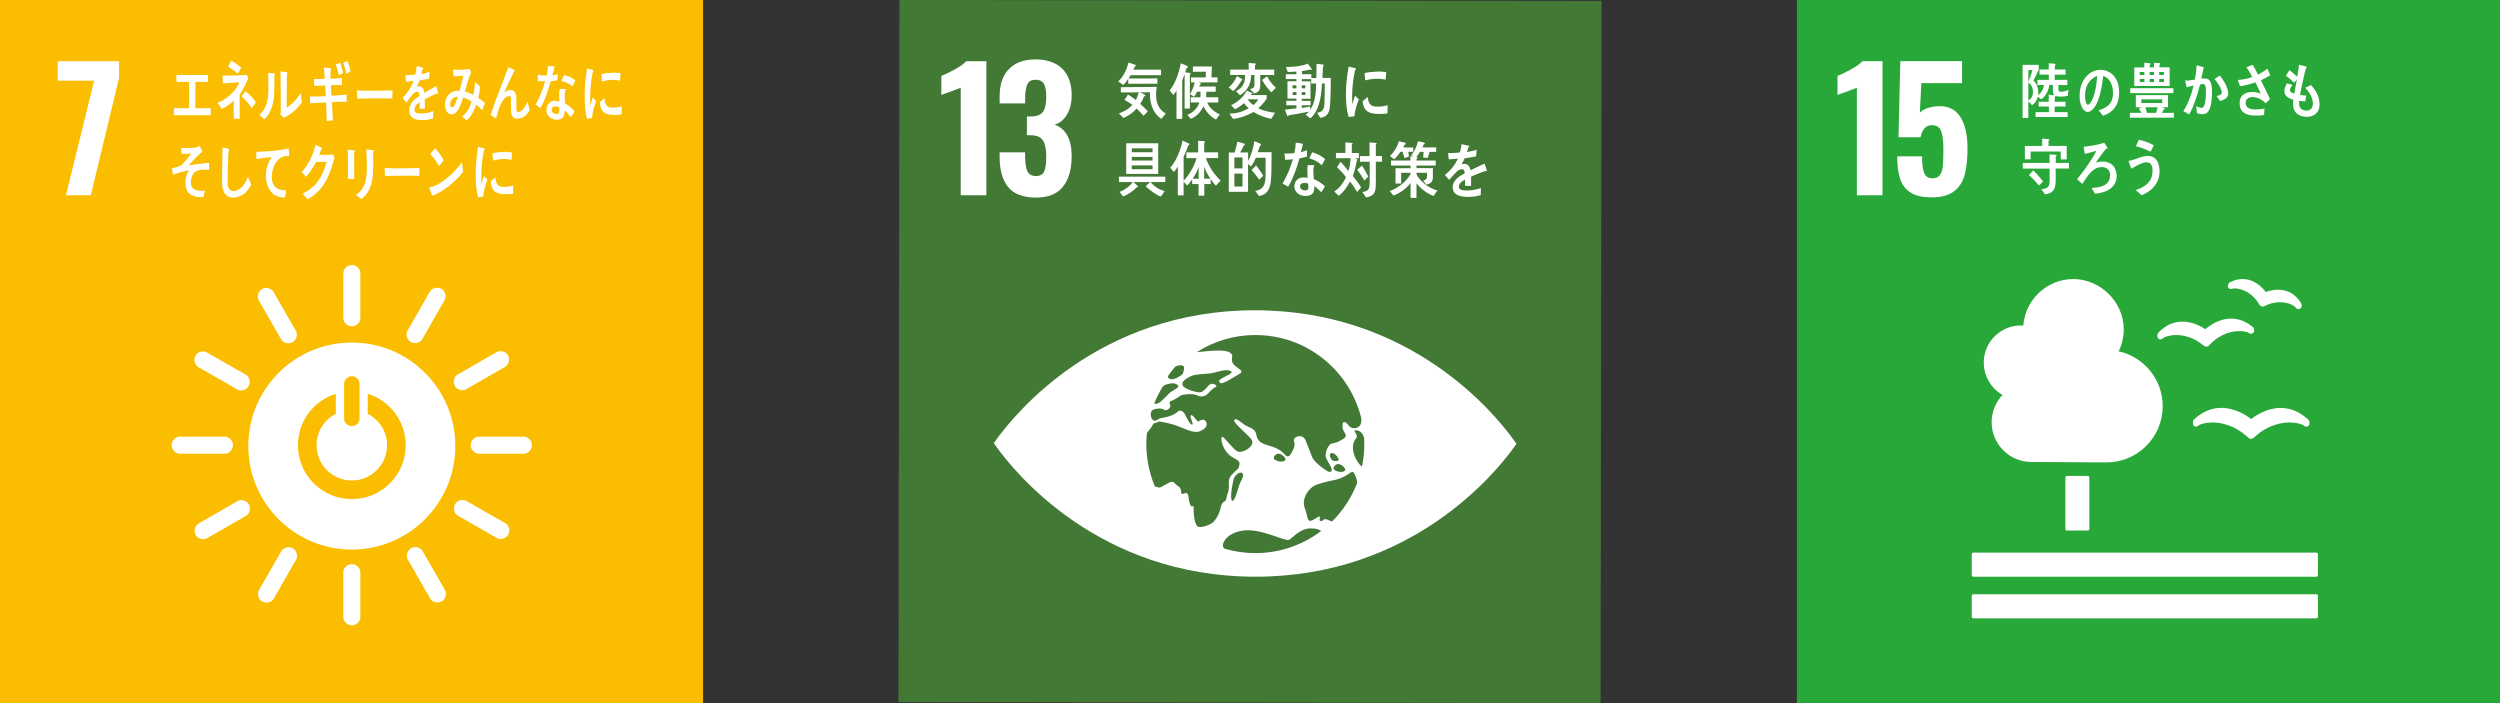 <?xml version="1.0" encoding="UTF-8"?><svg id="_レイヤー_2" xmlns="http://www.w3.org/2000/svg" viewBox="0 0 649.43 182.64"><rect x="0" y="0" width="649.43" height="182.64" fill="#333333" stroke="none"/><defs><style>.cls-1{fill:#fabd00;}.cls-1,.cls-2,.cls-3,.cls-4{stroke-width:0px;}.cls-2{fill:#28a838;}.cls-3{fill:#427935;}.cls-4{fill:#fff;}</style></defs><g id="_レイヤー_1-2"><rect class="cls-1" width="182.64" height="182.64"/><path class="cls-4" d="M24.45,20.96h-9.46v-5.07h15.95v4.34l-7.35,30.48h-6.45l7.31-29.75Z"/><path class="cls-4" d="M91.39,88.98c-14.85,0-26.89,12.04-26.89,26.89s12.04,26.89,26.89,26.89,26.89-12.04,26.89-26.89-12.04-26.89-26.89-26.89M89.4,99.61c0-.9.9-1.88,2-1.88s1.99.99,1.99,1.88v9.23c0,.89-.89,1.87-1.99,1.87s-2-.98-2-1.87v-9.23ZM91.39,129.65c-7.72,0-13.99-6.26-13.99-13.99,0-6.28,4.13-11.59,9.83-13.36v5.21c-2.97,1.51-5,4.59-5,8.15,0,5.06,4.1,9.16,9.16,9.16s9.16-4.1,9.16-9.16c0-3.57-2.04-6.65-5.02-8.16v-5.2c5.71,1.76,9.86,7.08,9.86,13.37,0,7.73-6.26,13.99-13.99,13.99"/><path class="cls-4" d="M60.52,115.64c0-1.22-1.08-2.21-2.07-2.21h-11.78c-.99,0-2.08.99-2.08,2.21s1.09,2.22,2.08,2.22h11.78c.99,0,2.07-.99,2.07-2.22"/><path class="cls-4" d="M138.19,115.64c0-1.22-1.08-2.21-2.07-2.21h-11.78c-.99,0-2.08.99-2.08,2.21s1.09,2.22,2.08,2.22h11.78c.99,0,2.07-.99,2.07-2.22"/><path class="cls-4" d="M91.4,162.44c1.22,0,2.21-1.08,2.21-2.07v-11.77c0-.99-.99-2.08-2.21-2.08s-2.22,1.09-2.22,2.08v11.77c0,.99,1,2.07,2.22,2.07"/><path class="cls-4" d="M132.02,138.89c.6-1.06.16-2.45-.7-2.94l-10.22-5.85c-.86-.49-2.3-.18-2.9.88-.61,1.06-.15,2.46.71,2.96l10.22,5.85c.86.49,2.29.16,2.89-.9"/><path class="cls-4" d="M68.15,156.26c1.06.6,2.45.16,2.94-.7l5.85-10.22c.49-.86.18-2.3-.88-2.91-1.06-.61-2.47-.15-2.96.71l-5.85,10.22c-.49.86-.16,2.29.9,2.9"/><path class="cls-4" d="M114.73,156.21c1.06-.61,1.38-2.04.88-2.89l-5.87-10.21c-.5-.86-1.9-1.31-2.95-.7-1.06.61-1.38,2.05-.88,2.91l5.87,10.21c.49.85,1.89,1.29,2.95.69"/><path class="cls-4" d="M50.83,138.98c.61,1.06,2.04,1.37,2.89.88l10.21-5.87c.86-.49,1.32-1.89.71-2.95-.61-1.06-2.05-1.38-2.91-.88l-10.21,5.87c-.86.49-1.3,1.89-.69,2.95"/><path class="cls-4" d="M91.4,84.77c1.22,0,2.21-1.08,2.21-2.07v-11.78c0-.99-.99-2.08-2.21-2.08s-2.22,1.09-2.22,2.08v11.78c0,.99,1,2.07,2.22,2.07"/><path class="cls-4" d="M64.6,100.3c.61-1.06.16-2.45-.7-2.94l-10.22-5.85c-.86-.49-2.3-.18-2.9.88-.61,1.06-.15,2.46.71,2.96l10.22,5.85c.86.49,2.29.16,2.89-.9"/><path class="cls-4" d="M106.73,88.85c1.06.6,2.45.16,2.94-.7l5.85-10.22c.49-.86.18-2.3-.88-2.91-1.06-.61-2.47-.15-2.96.71l-5.85,10.22c-.49.86-.16,2.29.9,2.9"/><path class="cls-4" d="M76.01,88.88c1.06-.61,1.38-2.04.88-2.89l-5.87-10.21c-.5-.86-1.89-1.31-2.95-.7-1.06.61-1.38,2.05-.88,2.91l5.87,10.21c.49.86,1.89,1.3,2.95.69"/><path class="cls-4" d="M118.16,100.26c.61,1.06,2.04,1.37,2.89.88l10.21-5.87c.86-.5,1.32-1.89.71-2.95-.61-1.06-2.05-1.38-2.91-.88l-10.21,5.87c-.86.49-1.3,1.89-.69,2.95"/><path class="cls-4" d="M45.17,29.92v-1.81h3.94v-6.84h-3.28v-1.81h8.21v1.81h-3.29v6.84h4v1.81h-9.58Z"/><path class="cls-4" d="M62.26,24.63v1.9c0,1.44.01,2.88.01,4.31h-1.56c0-1.57,0-3.13.01-4.69-.83.85-2.14,1.72-3.12,2.15-.35-.57-.73-1.1-1.13-1.6,1.95-.63,4.72-2.75,5.67-5.3-1.41.02-2.83.17-4.25.26-.03-.68-.05-1.34-.09-2.02,1.82,0,3.66-.01,5.48-.11.27,0,.53-.05.8-.12l.46.9c-.73,1.48-1.38,3.01-2.28,4.31ZM61.71,19.15c-.77-.75-1.6-1.32-2.45-1.86.27-.52.53-1.02.8-1.54.91.5,1.79,1.14,2.63,1.89-.31.52-.63,1.02-.98,1.51ZM65.41,28.12c-.75-1.22-1.68-2.15-2.61-3.06l.9-1.39c.98.67,2.01,1.79,2.78,2.88l-1.07,1.56Z"/><path class="cls-4" d="M71.29,19.54c-.08,3.62.32,6.98-1.44,9.99-.33.58-.75,1.09-1.19,1.48-.4-.35-.99-.9-1.28-1.18,1.94-1.71,2.33-3.88,2.33-6.96,0-1.3-.03-2.67-.05-3.97l1.64.21c.07.02.14.05.14.18,0,.1-.07.21-.14.26ZM75.85,29.29c-.65.51-1.37.9-2.06,1.32-.33-.3-.68-.56-.97-.91.07-.28.12-.56.12-.86v-2.16c0-2.71-.04-5.47-.08-8.17l1.72.28c.07.02.13.09.13.21,0,.14-.11.25-.19.3-.02.75-.01,1.49-.01,2.25,0,2.13-.02,4.31-.06,6.43.97-.58,2.07-1.62,2.85-2.62.26-.32.49-.69.74-1.04.03-.03.05-.09.09-.09.06,0,.06.18.06.21.05.74.14,1.44.24,2.16-.76,1.06-1.64,1.95-2.58,2.69Z"/><path class="cls-4" d="M86.23,26.53c.08,1.59.15,3.17.25,4.76-.53.05-1.06.07-1.59.15-.05-1.61-.14-3.2-.18-4.81-1.39.05-2.77.1-4.15.2-.01-.6-.02-1.19-.04-1.79.32.02.63.03.95.04,1.06.03,2.11-.07,3.15-.09-.04-.93-.07-1.84-.13-2.77-.95,0-1.89.07-2.84.11-.01-.6-.06-1.21-.09-1.81.92.02,1.86.01,2.8-.03-.05-1-.12-1.98-.2-2.97l1.68.2c.1.02.21.11.2.26,0,.15-.1.26-.21.31.01.73.04,1.44.04,2.17,1-.02,1.99-.1,2.97-.23-.01.63,0,1.24-.01,1.86-.96,0-1.92,0-2.87.03.04.91.07,1.82.13,2.74,1.32-.05,2.65-.14,3.97-.27.01.62-.01,1.23,0,1.83-1.28-.02-2.58.07-3.86.12ZM88.05,19.56c-.21-.96-.51-1.87-.82-2.78l1.17-.49c.3.85.53,1.76.73,2.65l-1.09.62ZM89.97,19.15c-.23-.98-.48-1.95-.8-2.86l1.13-.45c.32.9.56,1.71.76,2.65l-1.08.66Z"/><path class="cls-4" d="M101.92,25.6c-.75-.05-1.34-.05-1.95-.05-.7-.02-5.5,0-7.18.07-.03-.64-.06-1.47-.08-1.95-.02-.24.09-.26.17-.24.22.07.64.1.76.11.8.05,1.66.03,2.58.03,1.91,0,3.62-.05,5.75-.08-.04.64-.05,1.46-.07,2.1Z"/><path class="cls-4" d="M113.68,24.34c-.06,0-.11-.03-.17-.08-.82.34-2.4,1.1-3.15,1.51v2.48l-1.34-.02c.01-.23.01-.47.01-.74v-.9c-.91.52-1.36,1.18-1.36,1.92,0,.65.52.98,1.56.98,1.12,0,2.15-.17,3.31-.64l-.05,1.89c-1,.4-2.1.47-2.85.47-2.23,0-3.34-.86-3.34-2.58,0-.84.32-1.61.93-2.32.39-.43.97-.9,1.73-1.38-.02-.73-.21-1.1-.53-1.1-.42,0-.81.2-1.17.61-.23.26-.52.6-.88,1.1-.42.56-.68.95-.84,1.15-.21-.29-.52-.73-.94-1.32,1.27-1.21,2.23-2.67,2.86-4.36-.6.09-1.27.16-2,.21-.05-.61-.11-1.18-.18-1.68,1.07,0,1.94-.05,2.6-.16.13-.46.26-1.21.39-2.22l1.54.42c.09.03.14.1.14.19,0,.1-.06.18-.18.24-.06.28-.16.7-.31,1.24.52-.08,1.29-.32,2.13-.6l-.13,1.77c-.62.16-1.47.32-2.51.5-.16.49-.42,1.08-.7,1.61.27-.1.5-.11.65-.11.69,0,1.15.56,1.35,1.72.91-.58,1.94-1.18,3.07-1.79l.52,1.8c0,.13-.04.19-.14.19Z"/><path class="cls-4" d="M125.26,28.63c-.5-.51-1.01-1.03-1.55-1.45-.49,1.5-1.46,3.36-2.5,4.09l-1.18-1c1.12-.75,1.98-2.25,2.47-3.89-.69-.46-1.4-.83-2.17-1.04-.18.57-.37,1.14-.59,1.69-.53,1.34-1.26,2.7-2.49,2.67-1.01-.03-1.69-1.19-1.66-2.59.04-1.8,1.13-3.05,2.31-3.39.49-.14.99-.15,1.47-.12.29-1.14.73-2.73,1.02-3.94l-2.53.18-.18-1.77h.13c.85.1,3.41.08,4.14-.19.13.29.29.57.45.86-.39.99-.69,1.69-.97,2.72-.22.78-.41,1.56-.66,2.31.77.19,1.47.48,2.16.9.27-1.08.41-2.25.47-3.39.46.4.91.79,1.34,1.23-.11,1-.26,2-.5,2.95.58.39,1.18.78,1.74,1.29-.23.63-.46,1.27-.71,1.89ZM116.95,27.05c-.01.43.11.8.44.81.22,0,.36-.09.51-.29.4-.5.82-1.78,1.04-2.47-.84.06-1.95.53-1.99,1.95Z"/><path class="cls-4" d="M134.23,30.82c-1.62,0-1.5-1.91-1.5-3.41v-1.49c0-.44,0-.97-.44-.96-.11,0-.22.03-.33.06-1.83.6-2.52,3.76-3.09,5.74-.49-.3-.96-.59-1.44-.88.5-1.55,1.06-3.05,1.63-4.57.64-1.69,1.28-3.39,1.93-5.08.36-.94.7-1.9,1.1-2.82.45.23,1.12.57,1.53.87.05.03.08.08.08.16,0,.13-.11.21-.21.21-.81,1.58-1.54,3.25-2.29,4.88-.07.16-.14.3-.22.44.5-.32,1.06-.6,1.62-.6,1.18,0,1.55,1.01,1.55,2.37,0,.81-.01,1.61-.01,2.42,0,.4.05.96.46.96.53,0,.98-.41,1.37-.85.5-.58.72-1.17,1.07-1.91.19.75.39,1.48.56,2.23-.82,1.52-1.94,2.22-3.4,2.23Z"/><path class="cls-4" d="M144.76,20.87c-.6.11-1.1.19-1.69.24-.64,2.16-1.47,4.94-2.67,6.93-.43-.26-.85-.57-1.27-.88,1.09-1.82,1.89-4.07,2.49-6.05-.59.03-1.34,0-1.93-.05,0-.54,0-1.08.01-1.63.21.06.42.08.64.11.54.07,1.1.1,1.65.08.22-.91.29-1.57.37-2.46.65,0,1.23.06,1.69.09-.07.54-.36,1.71-.56,2.34.5-.06.98-.21,1.48-.34-.07.53-.15,1.08-.22,1.62ZM148.26,30.42c-.48-.63-.98-1.27-1.56-1.76,0,.18-.02.35-.03.52-.12,1.63-1.1,2-2.21,1.92-.39-.03-.78-.12-1.15-.3-.73-.38-1.44-1.26-1.35-2.37.12-1.6,1.19-2.33,2.34-2.24.33.03.68.09,1,.17.02-.75-.09-1.48-.05-2.22.02-.38.07-.72.2-1.07.37.02.74.03,1.11.05.07,0,.43-.05.42.14,0,.03,0,.05-.02.06-.16.28-.25.63-.26.96-.04.84.05,1.7.05,2.55.87.47,1.85,1.27,2.53,2.09-.32.52-.65,1.03-1.02,1.5ZM145.3,27.9c-.26-.16-.56-.22-.87-.24-.47-.04-1.06.08-1.11.82-.05.73.63,1.12,1.11,1.15.46.04.8-.05.85-.73.02-.33.03-.67.02-1.01ZM148.7,22.46c-.83-.84-1.86-1.12-2.88-1.44l.69-1.53c1.02.34,2.12.57,2.95,1.44l-.76,1.53Z"/><path class="cls-4" d="M63.5,50.26c-.91.74-1.99,1.07-3.05,1.07-1.63,0-2.66-1.27-2.75-3.5-.02-.3-.01-.6-.01-.89,0-.85.01-1.69.03-2.56.04-2.03.06-4.07.08-6.09.36.06.72.14,1.08.24.15.03.31.05.45.11.09.05.2.11.2.25,0,.13-.09.22-.17.27-.14,2.73-.24,5.5-.24,8.23,0,1.39.46,2.24,1.53,2.24.49,0,1-.17,1.46-.45,1.06-.61,1.79-1.93,2.31-3.28l.84,2.04c-.42.86-1.12,1.81-1.77,2.34Z"/><path class="cls-4" d="M74.95,40.56s-.09-.02-.14-.02c-.51-.02-1.05.04-1.55.26-1.45.65-2.56,2.69-2.64,4.89-.12,3.25,1.96,3.71,3.73,3.79-.11.61-.22,1.23-.36,1.84-.08,0-.16,0-.23,0-.78-.03-1.69-.26-2.4-.67-1.35-.76-2.38-2.94-2.3-5.09.07-1.9.55-3.34,1.5-4.74-1.32.11-2.65.27-3.96.5,0-.63-.02-1.25-.01-1.87,2.27-.07,4.54-.2,6.8-.58.54-.1,1.06-.21,1.58-.38.03.24.16,1.8.16,1.92,0,.13-.08.15-.16.15Z"/><path class="cls-4" d="M86.66,41.78c-.19.63-.35,1.27-.56,1.88-.77,2.21-1.58,3.9-2.94,5.49-.97,1.11-2.08,2.02-3.26,2.61-.41-.51-.84-1.01-1.27-1.48.65-.33,1.31-.66,1.91-1.13.74-.61,1.48-1.25,2.08-2.11,1.02-1.44,1.75-3.08,2.23-5.01l-2.74.05c-.73,1.43-1.61,2.8-2.62,3.87-.37-.43-.74-.89-1.13-1.29,1.7-1.74,2.91-4.25,3.61-7.02l1.54.72c.07.03.15.12.15.24,0,.16-.14.23-.22.23-.17.47-.32.96-.53,1.39.98,0,1.97-.02,2.95-.02.2,0,.42-.02.63-.08.14.29.31.56.44.86-.09.27-.19.55-.27.81Z"/><path class="cls-4" d="M92.01,39.51v.66c0,2.1,0,4.22.01,6.31h-1.66c.01-.39.03-.79.03-1.16v-2.32c0-1.38-.01-2.76-.06-4.12l1.76.19c.06,0,.12.06.12.14,0,.14-.11.23-.19.3ZM96.93,39.53c0,.95.03,1.89.03,2.85,0,2.76-.05,5.42-1.5,7.66-.45.68-.98,1.26-1.63,1.68-.43-.36-.9-.78-1.37-1.08.53-.39,1.15-.91,1.55-1.5,1.22-1.74,1.29-3.82,1.29-6.03,0-1.44-.07-2.88-.15-4.31l1.75.2c.1.02.21.08.21.22s-.1.25-.18.32Z"/><path class="cls-4" d="M108.93,45.69c-.75-.05-1.34-.05-1.94-.05-.7-.01-5.34,0-7,.07-.03-.63-.07-1.42-.08-1.9-.01-.23.09-.25.17-.23.22.06.64.09.76.11.8.05,2.36.03,3.27.03,1.9,0,2.76-.05,4.88-.08-.04.63-.05,1.43-.06,2.05Z"/><path class="cls-4" d="M114.3,49.91c-.65.39-1.32.71-2.02.91-.07-.2-.79-2.1-.79-2.1,0-.07.06-.07.09-.07.16,0,.33-.03.49-.08,1.27-.33,2.51-1.09,3.66-1.98,1.55-1.2,2.99-2.71,4.27-4.46.09.82.21,1.65.31,2.47-1.78,2.33-3.81,4.01-6.02,5.31ZM114.04,43.12c-.69-1.16-1.43-2.22-2.29-3.13.45-.47.87-.97,1.31-1.46.83.87,1.56,1.92,2.21,3.08-.37.57-.79,1.04-1.23,1.52Z"/><path class="cls-4" d="M125.53,51.07c-.44.05-.88.11-1.33.18-.55-1.96-.63-4.08-.63-6.16,0-2.32.27-4.66.63-6.93l1.06.27c.16.05.37.07.53.15.08.03.14.08.14.21s-.11.21-.2.21c-.49,2.27-.71,4.84-.71,7.19,0,.59.02,1.16.02,1.75.22-.74.43-1.49.66-2.23.3.31.61.64.92.95-.54,1.45-.93,2.76-1.09,4.4ZM133.31,50.3c-.68.16-1.56.16-2.24.14-1.75-.06-3.38-.38-3.59-3.34.41-.35.83-.71,1.25-1.04,0,1.68.71,2.44,1.85,2.48.9.03,1.89-.03,2.76-.37,0,.71-.02,1.41-.03,2.13ZM132.87,41.54c-.94-.22-1.87-.29-2.84-.2-.66.06-1.31.21-1.96.38-.05-.59-.09-1.31-.15-1.89.91-.28,1.84-.28,2.77-.37.77-.07,1.54,0,2.31.13-.04.64-.08,1.3-.14,1.95Z"/><path class="cls-4" d="M153.8,30.66c-.43.05-.86.11-1.3.18-.53-1.95-.62-4.07-.62-6.14,0-2.32.26-4.64.62-6.91l1.04.27c.16.05.36.07.51.15.07.03.13.08.13.21s-.11.21-.19.21c-.48,2.27-.69,4.82-.69,7.17,0,.59.02,1.16.02,1.75.21-.74.42-1.48.64-2.22.3.31.6.64.89.95-.52,1.45-.9,2.75-1.06,4.39ZM161.5,29.71c-.66.16-1.51.16-2.18.14-1.7-.06-3.29-.37-3.5-3.33.4-.34.8-.71,1.22-1.04,0,1.68.69,2.44,1.8,2.48.88.03,1.84-.03,2.68-.37,0,.7-.02,1.41-.03,2.12ZM161.07,20.98c-.92-.22-1.82-.29-2.76-.2-.64.06-1.27.21-1.91.38-.05-.58-.08-1.31-.15-1.89.89-.28,1.79-.28,2.7-.37.75-.07,1.5,0,2.25.13-.04.64-.08,1.3-.13,1.94Z"/><path class="cls-4" d="M50.64,44.67c-.73.54-1.22,2.03-1.01,3.27.25,1.47,1.9,1.64,2.77,1.62.27,0,.56-.03.85-.06-.12.57-.27,1.14-.39,1.7h-.25c-1.69.04-4.12-.24-4.39-3.05-.17-1.72.26-3.08.92-3.91-1.41.25-2.82.63-4.18,1.14-.09-.57-.22-1.13-.33-1.69.73-.19,1.52-.26,2.21-.62.71-.38,2.27-2.43,2.84-3.21-.84.09-1.69.16-2.52.13,0-.53-.02-1.06-.06-1.59,1.25.08,2.55.15,3.8-.1.33-.07.64-.23.95-.39.25.47.5.96.73,1.44-1.24.98-2.46,2.4-3.57,3.61,1.77-.28,3.55-.5,5.33-.66,0,.61,0,1.22-.02,1.82-1.05-.1-2.72-.15-3.67.54Z"/><rect class="cls-3" x="233.52" y=".12" width="182.39" height="182.39" transform="translate(232.95 415.91) rotate(-89.92)"/><path class="cls-4" d="M249.56,22.77c-.32.17-1.23.53-2.75,1.07-1.2.4-1.96.67-2.28.82v-4.94c.97-.37,2.16-.95,3.55-1.72,1.39-.77,2.37-1.48,2.95-2.11h5.2v34.83h-6.66v-27.95Z"/><path class="cls-4" d="M261.86,48.56c-1.46-1.83-2.19-4.43-2.19-7.78v-1.2h6.62v1.16c.03,1.78.24,3.05.64,3.83.4.77,1.13,1.16,2.19,1.16s1.77-.39,2.13-1.18c.36-.79.54-2.07.54-3.85s-.27-3.25-.82-4.15c-.54-.9-1.55-1.37-3.01-1.4-.09-.03-.49-.04-1.2-.04v-4.86h1.07c1.49,0,2.52-.4,3.1-1.2.57-.8.86-2.12.86-3.96,0-1.49-.21-2.59-.62-3.31-.42-.72-1.15-1.07-2.21-1.07-1,0-1.69.39-2.06,1.16-.37.77-.57,1.92-.6,3.44v1.55h-6.62v-1.89c0-3.04.81-5.39,2.43-7.05,1.62-1.66,3.91-2.49,6.86-2.49s5.33.8,6.97,2.41c1.63,1.61,2.45,3.91,2.45,6.92,0,2.01-.42,3.69-1.25,5.05-.83,1.36-1.89,2.21-3.18,2.56,2.95,1.09,4.43,3.83,4.43,8.21,0,3.35-.75,5.98-2.24,7.89-1.49,1.91-3.86,2.86-7.09,2.86s-5.72-.92-7.18-2.75Z"/><path class="cls-4" d="M393.4,114.54c-4.82-6.79-26.65-33.89-67.3-33.94-40.65-.06-62.55,26.99-67.4,33.76-.21.29-.38.54-.53.75.14.22.32.47.53.76,4.83,6.78,26.65,33.89,67.31,33.94,40.65.06,62.55-26.99,67.39-33.76.21-.29.39-.54.53-.76-.14-.21-.31-.46-.52-.75M303.4,97.69c.37-.54,1.59-2.07,1.73-2.26.31-.4.93-.48,1.37-.56.43-.08,1.01.16,1.08.49.07.33-.17,1.58-.38,1.8-.6.62-2.15,1.49-3,1.35-.66-.1-.92-.61-.79-.81M301.95,100.57c.06-.08.12-.14.15-.17.51-.58,1.53-.7,2.23-.81.7-.12,1.64.24,1.76.71.12.47-1.77,1.32-2.11,1.64-.98.9-2.51,2.73-3.41,2.93-.29.07-.53.02-.73-.08.59-1.47,1.3-2.88,2.12-4.21M317.12,131.8c-.55,2.16-1.2,2.94-1.75,3.63-.55.69-2.58,1.57-3.86,1.47-1.29-.1-1.46-3.54-1.46-5.3,0-.61-.87,1.2-1.31-2.48-.29-2.36-1.8.24-1.9-1.33-.11-1.57-.86-1.26-1.65-2.24-.79-.98-1.78.09-2.88.59-1.1.49-.65.74-2.21.25-.04-.01-.06-.02-.1-.04-1.43-3.39-2.21-7.12-2.21-11.02,0-.96.05-1.9.14-2.83.05-.09.11-.19.18-.26,1.5-1.77,1.47-2.18,1.47-2.18l1.66-.57s2.65.41,4.64,1.16c1.64.62,4.22,2.01,5.73,1.4,1.09-.45,1.94-1.04,1.84-1.94-.12-1.14-1.01-1.41-2.1-.64-.4.28-1.25-1.71-1.92-1.61-.67.1.82,2.34.26,2.44-.57.1-1.7-2.34-1.9-2.73-.19-.39-1.07-1.37-1.86-.63-1.67,1.58-4.38,1.48-4.93,1.89-1.66,1.24-2.09-.41-2.06-1.42.07-.23.14-.46.21-.69.54-.6,2.49-.79,3.15-.35.73.49,1.26-.12,1.54-.42.29-.29.19-.76,0-1.15-.19-.39.37-.68.75-.78.38-.1,1.64-.98,2.15-1.28.51-.29,3.13-.61,4.3-.02,1.17.59,2.25.11,2.83-.57.72-.86,1.65-1.51,2.06-1.71.41-.19-1.01-1.52-2.18-.08-1.17,1.44-1.77,1.57-2.32,1.57-.55,0-3.82-.82-4.22-1.85-.4-1.03,1.02-1.8,2.23-2.39,1.21-.57,4.51-.56,5.35-.75,1.72-.37,3.91-1.23,5.01-.48,1.1.74-4.62,2.03-2.74,3.05.67.37,3.69-1.73,4.73-2.27,2.44-1.25-2.36-1.67-1.73-4.23.71-2.89-5.88-1.78-9.16-1.54,4.41-2.82,9.64-4.45,15.25-4.44,13.36.02,24.54,9.29,27.5,21.74.02.62-.08,1.06-.14,1.31-.26,1.02-2.19,1.89-3.32.25-.29-.41-1.5-1.56-1.46.4.04,1.96,1.9,2.17.09,3.34-1.81,1.17-2.14.89-2.98,1.19-.83.29-1.65,2.32-1.45,3.4.2,1.08,2.78,4.04.86,3.91-.45-.03-3.83-2.35-4.39-3.84-.59-1.57-1.23-3.1-1.68-4.28-.46-1.18-1.65-1.48-2.67-.79-1.01.69.28,1.38-.45,2.85-.72,1.47-1.24,2.79-2.31,1.57-2.76-3.17-6.78-1.61-7.4-5.14-.34-1.91-1.98-1.73-3.36-2.81-1.38-1.08-2.15-1.66-2.38-.89-.21.68,4.32,4.28,4.64,5.2.48,1.37-1.36,2.57-2.71,2.89-1.34.32-1.93-.76-3.25-2.13-1.32-1.37-1.89-2.36-1.99-1.28-.13,1.56,1.25,3.85,2.59,4.7,1.14.73,2.43,1.06,2.06,2.23-.37,1.18,0,.51-1.29,1.78-1.29,1.28-1.53,1.68-1.44,3.45.09,1.77-.37,1.87-.65,3.34-.28,1.47-.91.2-1.47,2.35M347.51,120.55c.95-.08,2.38,1.25,1.82,1.75-.56.5-1.98.32-2.7-.25-.71-.56.45-1.47.88-1.51M346.3,119.68c-.3-.11-.57-.4-.8-1.1-.23-.7.36-1.09.93-.81.58.3,1.33,1.16,1.33,1.63,0,.46-1.14.41-1.45.28M333.81,119.61c-.56.5-1.99.31-2.71-.25-.71-.55.45-1.47.88-1.51.95-.08,2.38,1.25,1.83,1.75M322.24,125.22c-.39.64-1.46,5.4-2.18,4.84-.72-.56.3-5.52.5-5.9,1.12-2.05,3.54-1.95,1.67,1.06M326.06,143.68c-2.77,0-5.43-.41-7.96-1.15-.36-.3-.57-.79-.34-1.38.88-2.28,3.49-3.17,5.55-3.37,4.59-.44,10.62,3,11.58,2.44.96-.55,2.91-3.07,5.76-2.96,1.94.08,1.93.4,2.58.65-4.77,3.63-10.72,5.78-17.17,5.77M346.04,135.46c-.28-.08-.57-.17-.89-.33-1.54-.79-1.36.47-2.12.19-.76-.28.86-2.05-1.43-.56-2.27,1.48-1.66-.23-2.65-2.75-1-2.52,1.15-5.4,2.94-6.05,2.46-.89,3.99-1.07,5.14-1.35,3.4-.84,4.12-2.86,4.74-1.63.12.23.23.45.33.66.2.37.42,1.11.44,1.85-1.45,3.78-3.68,7.18-6.51,9.98M353.82,121.18c-.76-.21-3.93-4.61-1.42-7.5.42-.47-.84-1.88-.5-1.9,1.38-.1,2.11.75,2.46,1.98.03.54.05,1.09.05,1.64,0,1.98-.21,3.91-.6,5.78"/><path class="cls-4" d="M293.74,19.53c-.19.28-.37.58-.58.86l7.5-.02v1.38h-7.58v-1.26c-.39.56-.78,1.15-1.29,1.57l-1.29-.92c1.35-1.27,2.16-2.96,2.64-4.89l1.68.55c.12.05.23.09.23.27,0,.14-.19.22-.28.25-.11.27-.24.53-.36.78h7.2v1.43h-7.87ZM301.71,30.89c-2.24-1.44-3.06-4.06-3-6.92l-2.61.02,1.19.56c.08.03.23.11.23.23,0,.19-.23.28-.35.3-.25.68-.59,1.32-.97,1.91.68.61,1.36,1.24,1.97,1.93l-1.1,1.16c-.59-.64-1.16-1.3-1.8-1.88-.92,1.05-2.21,1.96-3.43,2.44l-1.18-1.17c1.18-.42,2.65-1.2,3.51-2.26-.67-.44-1.36-.86-2.05-1.24.32-.44.6-.92.88-1.4.72.39,1.38.89,2.05,1.4.34-.61.58-1.29.77-1.98l-4.66.02v-1.36c3.11,0,6.22-.03,9.33-.07-.12.66-.18,1.32-.18,1.99,0,2.29.77,3.89,2.52,4.93l-1.14,1.38Z"/><path class="cls-4" d="M309.1,19.37v8.82h-1.37v-8.91c-.2.53-.39,1.06-.62,1.58v10.01h-1.49v-7.36c-.23.42-.52.83-.83,1.17l-.93-1.16c1.5-1.91,2.39-4.59,2.87-7.08l1.66.69c.09.05.19.12.19.26,0,.16-.18.25-.3.22l-.4,1.18,1.28.17c.08.02.15.08.15.17,0,.14-.12.21-.21.24ZM315.91,31.06c-1.33-.6-2.6-2.02-3.29-3.46-.67,1.53-1.89,2.73-3.29,3.27l-.9-1.03c1.33-.53,2.64-1.65,3.15-3.23h-2.26v-1.35h2.51c.03-.35.03-.71.03-1.05v-.38h-.9c-.21.47-.47.92-.78,1.3l-1.05-.69c.55-.92.99-1.94,1.22-3.04h-.96v-1.29h3.82l.04-1.49-3.37.03v-1.39h4.93c-.03.94-.08,1.88-.11,2.82h1.56v1.32h-4.88l.52.25c.05.02.08.06.08.1,0,.14-.14.19-.24.19l-.23.53h4.3v1.36h-2.45c-.01.47-.01.96-.04,1.43h3.15v1.35h-2.85c.48,1.46,2.05,2.6,3.26,3.1l-.99,1.35Z"/><path class="cls-4" d="M322.5,20.91c-.54.92-1.36,2.16-2.19,2.73l-1.14-.94c.9-.72,1.7-1.77,2.14-2.95l1.34.8s.09.08.09.14c0,.13-.16.26-.25.22ZM330.26,30.87c-1.6-.28-3.19-.91-4.63-1.77-1.68.92-3.44,1.58-5.3,1.8l-.96-1.36c1.7-.06,3.51-.47,5-1.44-.44-.38-.87-.81-1.23-1.29-.72.66-1.5,1.18-2.36,1.57l-.97-1.08c1.55-.64,3.24-2.08,4.05-3.77l1.34.61c.05.03.13.08.13.18,0,.12-.15.15-.23.15l-.2.22h4.14v.91c-.54.88-1.41,1.88-2.17,2.49,1.18.71,3.03,1.02,4.34,1.21l-.96,1.58ZM327.37,19.48c0,.92.01,1.83.01,2.76,0,1.24-.58,1.82-1.57,2.04l-1.09-1.13c.79-.22,1.15-.26,1.15-1.33v-2.33h-.84c-.11,1.77-.5,3.17-1.71,4.32-.36.36-.76.69-1.21.91l-1.06-1.03c.36-.2.74-.42,1.06-.69,1.06-.88,1.34-2.04,1.35-3.51h-3.89v-1.41h4.8v-1.74l1.66.14c.09,0,.21.07.21.19,0,.14-.14.23-.23.27v1.14h5v1.41h-3.68ZM324.07,25.81c.46.56.95,1.1,1.52,1.49.47-.37.97-.96,1.29-1.49h-2.8ZM330.28,23.98c-.86-.77-1.83-2.13-2.43-3.2l1.32-.96c.56,1.17,1.37,2.14,2.28,2.98l-1.17,1.17Z"/><path class="cls-4" d="M345.53,26.99c-.13,2.21-.54,3.24-2.53,3.65l-.86-1.35c1.3-.2,1.82-.74,1.9-2.3.09-1.76.1-3.54.1-5.3h-.72c-.19,3.32-.61,6.92-3.04,9.07l-1.21-.96c.31-.23.59-.49.85-.8-1.76.38-3.54.64-5.31.97-.01.11-.08.23-.19.23-.07,0-.12-.08-.15-.14l-.59-1.57c.99-.13,2-.2,2.99-.35v-.79h-2.63v-1.17h2.63v-.56h-2.32v-4.51h2.32v-.57h-2.75v-1.24h2.75v-.72c-.75.06-1.49.12-2.24.14l-.5-1.29c.43,0,.84-.03,1.27-.06,1.49-.09,2.99-.22,4.4-.84.12.16,1.06,1.32,1.06,1.45,0,.13-.1.19-.19.19s-.17-.05-.26-.09c-.7.17-1.39.28-2.1.38v.81h2.44v1.01h1.29c.04-1.24.05-2.46.07-3.7l1.57.18c.11.02.3.08.3.25,0,.14-.12.25-.21.31-.04.97-.07,1.96-.14,2.93h2.17c-.02,2.24-.02,4.48-.17,6.71ZM336.77,22.15h-.99v.79h.99v-.79ZM336.78,23.93h-1v.74h1v-.74ZM339.08,22.15h-.91v.79h.91v-.79ZM339.09,23.93h-.93v.74h.93v-.74ZM340.61,21.69v-1.13h-2.43v.57h2.25v4.51h-2.25v.56h2.28v1.14h-2.28v.7c.75-.11,1.48-.22,2.24-.35l-.12.94c1.37-1.89,1.53-4.57,1.62-6.95h-1.31Z"/><path class="cls-4" d="M298.89,47.3c1.09,1.3,2.17,1.9,3.65,2.38l-.98,1.38c-1.15-.39-3.04-1.74-3.96-2.68l1.17-1.08h-4.32c.15.13,1.19,1.04,1.19,1.16,0,.14-.2.17-.29.16-.96.95-2.41,2.01-3.63,2.41l-.88-1.19c1.25-.47,2.56-1.33,3.39-2.54h-3.57v-1.41h12.05v1.41h-3.82ZM292.56,45.19v-7.97h8.31v7.97h-8.31ZM299.4,38.54h-5.39v.99h5.39v-.99ZM299.4,40.77h-5.39v.94h5.39v-.94ZM299.4,42.96h-5.39v.99h5.39v-.99Z"/><path class="cls-4" d="M315.87,48.23c-.51-.49-.95-1.1-1.37-1.69v1.27h-1.66v3.02h-1.49v-3.02h-1.66v-1.21c-.39.56-.81,1.14-1.3,1.57l-.92-.97v3.54h-1.5v-7.46c-.31.49-.66,1.04-1.06,1.41l-.92-1.14c1.58-1.65,2.71-4.67,3.22-7.04l1.65.78c.07.03.13.11.13.2,0,.16-.2.24-.31.24-.35,1.02-.74,2.05-1.21,3.01v6.19c1.29-1.22,2.92-3.98,3.35-5.86h-2.63v-1.49h3.06v-3.01l1.58.11c.1,0,.21.06.21.19,0,.14-.13.23-.23.26v2.44h3.62v1.49h-3.16c.66,2.13,2.3,4.45,3.82,5.83l-1.22,1.33ZM309.82,46.43h1.54l.02-3.09c-.3,1.04-.98,2.23-1.56,3.09ZM312.81,43.32v3.1h1.61c-.63-.94-1.21-2.01-1.61-3.1Z"/><path class="cls-4" d="M330.29,42.98c-.01.67,0,1.35-.03,2.01-.11,2.93-.23,5.37-3.19,5.93l-1.01-1.35c1.37-.16,2.3-.86,2.59-2.47.08-.52.09-1.02.11-1.54.01-.36,0-.71,0-1.07,0-1.18.01-2.33.01-3.51h-2.52c-.37.8-.76,1.61-1.3,2.27l-.74-.68v7.25h-5v-10.2h1.52c.27-.92.51-1.86.71-2.82l1.73.49c.09.03.23.1.23.23,0,.16-.22.25-.31.26-.29.63-.6,1.24-.95,1.83h2.08v2.12c.82-1.39,1.41-3.38,1.62-5.06l1.57.67c.08.03.19.13.19.24,0,.14-.16.19-.25.19-.21.6-.41,1.21-.66,1.77h3.63l-.03,3.42ZM322.77,40.91h-2.12v2.84h2.12v-2.84ZM322.77,45.1h-2.12v3.36h2.12v-3.36ZM327.1,46.66c-.62-.87-1.27-1.71-1.97-2.49l1.17-1.19c.66.86,1.34,1.72,1.86,2.69l-1.06.99Z"/><path class="cls-4" d="M339.53,40.68c-.66.19-1.3.34-1.96.47-.7,2.41-1.66,5.26-2.92,7.35-.5-.25-.99-.54-1.48-.84,1.14-1.91,2.08-4.09,2.68-6.31-.66.11-1.32.16-1.99.17-.07-.55-.15-1.1-.21-1.66.24.03.48.03.74.03.62,0,1.25-.03,1.86-.13.2-.87.31-1.8.36-2.71.63.09,1.25.17,1.86.31-.16.72-.32,1.46-.54,2.18.55-.13,1.07-.35,1.61-.53,0,.55-.02,1.11-.02,1.68ZM343.24,49.95c-.58-.58-1.17-1.18-1.84-1.62.01.17.01.35.01.52,0,1.62-1.03,2.05-2.24,2.05-.43,0-.86-.07-1.27-.2-.82-.31-1.66-1.13-1.66-2.23,0-1.58,1.1-2.38,2.36-2.38.36,0,.74.03,1.1.09-.04-.74-.1-1.48-.1-2.21,0-.38.04-.71.16-1.07h1.2c.08,0,.47-.06.47.13,0,.03,0,.05-.02.06-.16.28-.24.63-.24.96,0,.83.05,1.65.12,2.47.98.39,2.1,1.11,2.91,1.87-.31.53-.63,1.07-.98,1.55ZM339.82,47.7c-.3-.14-.63-.17-.96-.17-.51,0-1.14.16-1.14.89s.78,1.05,1.3,1.05c.49,0,.86-.11.86-.78,0-.33-.03-.66-.06-.99ZM343.37,42.92c-.94-.86-2.1-1.47-3.26-1.8l.78-1.57c1.16.35,2.4.91,3.34,1.8l-.86,1.57Z"/><path class="cls-4" d="M352.56,49.87c-.58-.96-1.2-1.88-1.87-2.73-.69,1.37-1.77,2.9-2.94,3.7l-1.15-1.08c1.28-.86,2.4-2.18,3.03-3.74-.66-.96-1.49-1.83-2.32-2.57l.91-1.43c.75.74,1.42,1.58,2.05,2.44.34-1.08.5-2.23.61-3.37h-3.84v-1.36h2.45v-2.74l1.67.13c.09,0,.21.07.21.19s-.13.2-.21.24v2.19h1.83v1.36h-1c.13.06.63.22.63.42,0,.1-.08.14-.15.16-.23,1.36-.55,2.77-1.06,4.04.76.93,1.52,1.88,2.16,2.93l-1.01,1.22ZM354.41,46.88c-.58-.97-1.18-1.91-1.85-2.79l1.26-1.08c.59.93,1.15,1.88,1.62,2.88l-1.03.99ZM357.4,42.01v5.42c0,2.54-.28,3.37-2.52,3.87l-.97-1.42c1.82-.27,1.89-.92,1.89-2.9v-4.97h-2.52v-1.47h2.49v-3.54l1.63.13c.08,0,.21.08.21.19,0,.13-.13.2-.21.24v2.99h1.62v1.47h-1.64Z"/><path class="cls-4" d="M372.38,50.91c-1.74-.68-3.14-1.74-4.41-3.29v3.78h-1.54v-3.84c-1.21,1.5-2.78,2.65-4.47,3.24l-.94-1.16c2.04-.74,4.21-2.32,5.4-4.42v-.34h-2.44v2.8h-1.46v-3.99h3.9v-.69h-5.07v-1.29h5.03v-1.14l.86.09-.64-.36c.83-.88,1.46-2.36,1.76-3.62l1.41.3c.13.03.34.06.34.28,0,.15-.18.24-.27.27-.09.25-.2.5-.31.75h3.55v1.17h-1.69c-.17.52-.33,1.05-.53,1.57l-1.16-.11.12-1.46h-.95c-.27.46-.56.89-.91,1.27.11.03.25.11.25.26,0,.13-.16.23-.24.28v.44h4.99v1.29h-5v.69h4.26v2.29c0,1.35-.63,1.74-1.66,1.99l-.87-1c1.17-.39.99-.84.99-2.08h-2.72v.36c.45,1,1.45,2.02,2.25,2.63.98.75,2.05,1.29,3.18,1.62l-1,1.43ZM365.83,39.42c.05.42.12.84.17,1.27-.39.11-.76.24-1.15.35-.19-.53-.33-1.08-.51-1.61h-.54c-.48.67-.99,1.44-1.62,1.93l-1.12-.81c1.12-1.07,1.86-2.29,2.36-3.87l1.54.38c.09.03.21.09.21.24,0,.17-.17.27-.29.31-.11.23-.23.47-.36.69h2.6v1.14h-1.29Z"/><path class="cls-4" d="M386.06,44.49c-.07,0-.13-.03-.2-.08-.96.33-2.83,1.06-3.71,1.47v2.41l-1.58-.02c.01-.22.01-.45.01-.72v-.88c-1.07.5-1.61,1.14-1.61,1.86,0,.63.62.96,1.83.96,1.33,0,2.54-.17,3.9-.63l-.05,1.83c-1.18.4-2.48.45-3.36.45-2.63,0-3.94-.83-3.94-2.51,0-.81.38-1.57,1.1-2.26.45-.42,1.14-.88,2.04-1.35-.03-.71-.24-1.07-.63-1.07-.49,0-.95.19-1.38.6-.27.25-.62.58-1.03,1.06-.5.55-.8.92-.99,1.11-.24-.28-.62-.7-1.11-1.28,1.5-1.17,2.63-2.6,3.38-4.24-.71.09-1.5.15-2.36.2-.06-.59-.14-1.14-.21-1.63,1.26,0,2.29-.05,3.07-.16.16-.45.31-1.17.46-2.16l1.81.41c.11.03.16.1.16.19s-.07.17-.21.23c-.07.26-.19.67-.36,1.21.61-.08,1.53-.31,2.51-.58l-.15,1.72c-.74.16-1.73.31-2.96.49-.18.46-.5,1.05-.83,1.56.32-.09.59-.11.77-.11.82,0,1.35.54,1.59,1.67,1.07-.56,2.29-1.14,3.62-1.74l.62,1.75c0,.12-.05.19-.16.19Z"/><path class="cls-4" d="M351.82,30.21c-.49.05-.98.12-1.48.18-.61-1.96-.7-4.08-.7-6.16,0-2.32.3-4.66.7-6.93l1.18.28c.18.05.41.07.58.15.08.03.15.08.15.21s-.12.21-.22.21c-.54,2.27-.79,4.84-.79,7.19,0,.59.03,1.16.03,1.75.24-.74.48-1.49.73-2.22.34.31.68.64,1.02.95-.59,1.45-1.03,2.76-1.2,4.4ZM360.44,29.45c-.75.16-1.72.16-2.48.14-1.94-.06-3.75-.38-3.98-3.34.46-.35.91-.71,1.38-1.04,0,1.68.79,2.44,2.05,2.48,1,.03,2.1-.03,3.06-.37-.01.71-.02,1.41-.03,2.13ZM359.95,20.69c-1.05-.22-2.08-.29-3.14-.2-.73.06-1.45.21-2.17.38-.06-.58-.1-1.31-.17-1.89,1.01-.28,2.04-.28,3.07-.37.86-.07,1.71,0,2.56.13-.05.65-.09,1.3-.15,1.95Z"/><rect class="cls-2" x="466.78" width="182.64" height="182.64"/><path class="cls-4" d="M482.36,22.77c-.32.17-1.23.53-2.75,1.07-1.2.4-1.96.67-2.28.82v-4.94c.97-.37,2.16-.95,3.55-1.72,1.39-.77,2.37-1.48,2.95-2.11h5.2v34.83h-6.66v-27.95Z"/><path class="cls-4" d="M496.29,50c-1.32-.85-2.22-2.04-2.71-3.59-.49-1.55-.73-3.48-.73-5.8h6.45c0,2.01.19,3.46.56,4.36.37.9,1.1,1.35,2.19,1.35.86,0,1.49-.29,1.89-.86.4-.57.65-1.35.75-2.34.1-.99.15-2.41.15-4.28,0-2.12-.19-3.7-.58-4.75-.39-1.05-1.18-1.57-2.39-1.57-1.55,0-2.54,1.05-2.97,3.14h-5.72l.47-19.78h16.04v5.72h-10.58l-.39,7.7c.4-.49,1.09-.9,2.06-1.23.97-.33,2.02-.49,3.14-.49,2.38,0,4.17.96,5.37,2.88,1.2,1.92,1.81,4.62,1.81,8.08,0,2.75-.24,5.04-.73,6.86-.49,1.82-1.41,3.25-2.77,4.3-1.36,1.05-3.3,1.57-5.83,1.57-2.35,0-4.19-.42-5.5-1.27Z"/><path class="cls-4" d="M536.94,123.64h5.41c.22,0,.41.18.41.41v13.36c0,.22-.18.41-.41.41h-5.41c-.22,0-.41-.18-.41-.41v-13.36c0-.22.18-.4.4-.4Z"/><path class="cls-4" d="M601.72,143.55h-89.1c-.22,0-.41.19-.41.42v5.45c0,.22.18.4.41.4h89.1c.22,0,.41-.18.41-.4v-5.45c0-.23-.19-.42-.41-.42"/><path class="cls-4" d="M601.72,154.37h-89.1c-.22,0-.41.18-.41.4v5.46c0,.22.18.4.41.4h89.1c.22,0,.41-.18.41-.4v-5.46c0-.22-.19-.4-.41-.4"/><path class="cls-4" d="M584.77,108.85c-1.11-.87-4.08-2.9-7.71-2.9-2.59,0-5,1.02-7.15,3.04-.15.14-.24.35-.24.56v.49c0,.24.08.46.25.61.19.15.4.2.63.15.05,0,.11-.02.17-.04.16-.06.32-.16.45-.28.47-.31,1.74-.74,3.57-.74s5.6.51,9.18,3.85l.08.07c.2.21.48.32.77.32s.57-.12.75-.32l.07-.07c3.6-3.35,7.31-3.85,9.19-3.85s3.11.43,3.58.74c.13.13.29.23.49.3.08.02.31.07.52.02.33-.09.56-.39.56-.73v-.43c0-.2-.09-.41-.24-.55-2.18-2.07-4.61-3.12-7.24-3.12-3.59,0-6.55,2-7.69,2.91"/><path class="cls-4" d="M579.24,73.34c-.19.09-.33.26-.39.47l-.09.3c-.07.23-.02.48.12.67.14.18.33.29.55.3.04,0,.08.02.11,0,.15,0,.29-.04.43-.11.08-.02.24-.06.54-.06.4,0,3.99.12,6.37,4.16l.03.06c.13.23.33.39.57.46.07.02.2.04.28.04.16,0,.33-.04.45-.11l.06-.03c1.3-.65,2.65-.98,3.97-.98,2.25,0,3.72.92,4.06,1.3.07.13.18.24.3.33.08.04.21.11.29.14.04.01.09.02.13.02.02,0,.05,0,.08,0,.12,0,.24-.03.35-.09.18-.09.32-.26.38-.46l.07-.26c.02-.07.03-.14.03-.22,0-.14-.04-.27-.1-.38-1.73-3-4.24-3.63-6.04-3.63-1.34,0-2.52.35-3.21.6-.82-1.1-2.88-3.37-6.01-3.37-1.1,0-2.22.28-3.34.85"/><path class="cls-4" d="M560.41,87.04l.03.4c.01.25.14.47.36.6.18.11.4.15.6.09.04,0,.09-.03.13-.04.15-.06.28-.16.39-.28.38-.27,1.6-.77,3.4-.77s4.36.46,7.04,2.67l.06.06c.19.17.44.26.69.26h.07c.28-.02.54-.15.7-.34l.06-.07c2.97-3.14,6.17-3.61,7.81-3.61,1.17,0,2,.24,2.32.42.12.11.27.19.46.24.05.01.18.04.33.02.06,0,.13-.03.19-.04.32-.11.53-.42.51-.77l-.02-.35c-.01-.21-.11-.39-.27-.53-1.77-1.49-3.69-2.24-5.7-2.24-3.13,0-5.63,1.85-6.67,2.76-.95-.65-3.25-1.97-5.94-1.97-2.37,0-4.5.98-6.32,2.92-.14.15-.22.36-.21.57"/><path class="cls-4" d="M515.32,94.2c0-5.34,4.33-9.66,9.66-9.66.21,0,.41.02.62.03.51-6.75,6.14-12.08,13.02-12.08s13.07,5.85,13.07,13.07c0,2.04-.48,3.97-1.32,5.7,6.54,1.45,11.44,7.27,11.44,14.25,0,8.07-6.54,14.61-14.61,14.61-.59,0-19.49-.11-19.49-.11h0c-5.71,0-10.34-4.63-10.34-10.34,0-2.74,1.08-5.23,2.82-7.08-2.9-1.67-4.86-4.79-4.86-8.38Z"/><path class="cls-4" d="M546.28,30.06c-.38-.46-.72-.96-1.1-1.41,1.93-.61,3.72-1.49,3.72-4.54,0-2.08-.95-3.95-2.55-4.37-.33,2.78-.98,7.19-2.9,8.83-.36.3-.71.52-1.14.52-.5,0-.99-.45-1.31-.94-.58-.87-.78-2.17-.78-3.29,0-3.94,2.48-6.72,5.39-6.72,2.69,0,4.88,2.11,4.88,5.85,0,3.5-1.79,5.33-4.2,6.07ZM541.98,22.65c-.23.69-.34,1.45-.34,2.2,0,.66.11,2.36.79,2.36.24,0,.45-.31.6-.51,1.15-1.54,1.64-4.84,1.76-6.94-1.1.26-2.36,1.54-2.81,2.89Z"/><path class="cls-4" d="M553.29,30.57v-1.25h3c-.18-.38-.43-.72-.65-1.07.21-.14.43-.27.64-.39h-1.45v-3.15h8.36v3.15h-1.57l.58.24c.07.03.13.09.13.17,0,.16-.17.22-.28.22-.16.26-.3.56-.46.83h3.12v1.25h-11.43ZM553.37,24.19v-1.27h11.21v1.27h-11.21ZM554.43,22.36v-4.84h2.6v-1.21l1.42.11c.09,0,.21.06.21.19,0,.14-.12.23-.22.26v.64h1.11v-1.21l1.41.11c.09,0,.21.06.21.19,0,.14-.11.23-.21.26v.64h2.65v4.84h-9.17ZM557.05,18.71h-1.19v.77h1.19v-.77ZM557.07,20.53h-1.21v.78h1.21v-.78ZM561.69,25.81h-5.41v.94h5.41v-.94ZM557.3,27.86c.14.49.31.96.43,1.46h2.38l.41-1.46h-3.23ZM559.54,18.71h-1.13v.77h1.13v-.77ZM559.56,20.53h-1.14v.78h1.14v-.78ZM562.12,18.71h-1.21v.77h1.21v-.77ZM562.12,20.53h-1.21v.78h1.21v-.78Z"/><path class="cls-4" d="M573.46,29.19c-.41.41-.97.47-1.49.47-.44,0-.88-.11-1.29-.3-.05-.61-.08-1.2-.16-1.79.46.26.94.45,1.45.45,1.07,0,1.06-3.52,1.06-4.39,0-.64.01-1.8-.74-1.8-.26,0-.53.06-.79.13-.53,2.28-1.65,5.87-2.81,7.75-.51-.25-1-.58-1.52-.84,1.23-1.92,2.12-4.32,2.66-6.63-.61.12-1.21.26-1.81.43-.05-.2-.38-1.64-.38-1.7,0-.05.03-.07.07-.07.12,0,.22.03.34.03.7,0,1.42-.14,2.11-.26.25-1.23.4-2.48.47-3.73.43.11.82.23,1.23.36.17.05.36.09.52.17.07.03.16.06.16.16,0,.11-.11.17-.17.2-.16.89-.33,1.78-.55,2.63.26-.03.53-.08.79-.08.9,0,1.45.29,1.76,1.32.21.7.25,1.62.25,2.37,0,1.39-.2,4.16-1.15,5.09ZM576.73,26.25c-.29-.45-.6-.87-.92-1.31.38-.06,1.35-.3,1.35-.89,0-1.03-1.27-2.82-1.9-3.51.46-.3.92-.61,1.38-.9.9,1,2.2,3.2,2.2,4.66,0,1.25-1.3,1.67-2.11,1.95Z"/><path class="cls-4" d="M587.31,20.84c.83,1.61,1.6,3.26,2.37,4.91l-1.13,1.1c-.78-.94-2.27-1.64-3.38-1.64-.78,0-1.83.35-1.83,1.5,0,1.58,1.66,1.73,2.63,1.73.76,0,1.53-.09,2.27-.25-.03.58-.06,1.15-.1,1.71-.69.11-1.38.12-2.08.12-1.84,0-4.27-.36-4.27-3.2,0-2.29,1.73-2.93,3.34-2.93.71,0,1.45.17,2.13.41-.22-.55-.49-1.09-.74-1.62-.22-.43-.42-.87-.65-1.3-1.31.49-2.62.84-3.98,1.01-.17-.55-.38-1.09-.56-1.62,1.25-.08,2.55-.29,3.73-.78-.38-.78-.81-1.53-1.28-2.22-.08-.01-.18-.08-.18-.18,0-.09.06-.14.12-.17.49-.23,1-.4,1.48-.58.5.81.91,1.67,1.34,2.54.87-.38,1.67-.96,2.47-1.52.26.55.49,1.12.73,1.67-.76.53-1.6.92-2.43,1.3Z"/><path class="cls-4" d="M534.01,43.8v3.01c0,2.46-.69,3.35-2.76,3.68l-.94-1.32c1.49-.22,2.13-.44,2.13-2.38,0-1,0-1.99-.01-2.99h-6.97v-1.47h6.96v-2.23l1.6.11c.09,0,.23.05.23.19s-.13.23-.23.26v1.66h3.44v1.47h-3.44ZM535.32,41.41v-2.04h-7.82v2.02h-1.49v-3.48h4.49v-1.9l1.66.13c.09,0,.2.05.2.19,0,.12-.12.22-.21.25v1.33h4.72v3.49h-1.56ZM529.69,48.21c-.82-.96-1.66-1.93-2.62-2.72.38-.41.74-.85,1.13-1.25.89.89,1.73,1.86,2.52,2.87l-1.03,1.11Z"/><path class="cls-4" d="M544.17,50.31c-.2-.45-.44-.89-.72-1.28-.03-.05-.07-.1-.07-.14s.07-.06.09-.08c.67-.06,1.33-.08,1.99-.25,1.39-.36,2.67-1.08,2.67-2.99,0-1.6-.97-2.16-2.2-2.16-1.49,0-2.56.96-3.51,2.19-.54.71-1.02,1.44-1.49,2.19-.45-.41-.91-.83-1.37-1.25,1.45-1.77,2.61-3.29,3.84-5.28.35-.58.92-1.43,1.15-2.07-.35.08-.7.19-1.05.28-.63.17-1.27.36-1.92.5-.1-.61-.19-1.22-.31-1.83,1.48-.16,2.95-.39,4.4-.77.32-.08.62-.17.92-.3.12.17.85,1.2.85,1.34,0,.15-.16.2-.26.22-.47.3-2.31,2.95-2.74,3.6.56-.16,1.15-.27,1.74-.27,2.05,0,3.66,1.24,3.66,3.81,0,3.34-3.38,4.42-5.69,4.54Z"/><path class="cls-4" d="M556.31,50.7c-.5-.45-.99-.92-1.52-1.33,1.34-.41,3.12-1.29,3.86-2.73.36-.69.52-1.51.52-2.3,0-1.39-.45-2.19-1.7-2.19-.87,0-3,1.14-3.79,1.68-.09-.24-.74-1.85-.74-1.99,0-.11.13-.09.19-.09.29,0,1.34-.33,1.66-.45,1.05-.38,2.01-.8,3.12-.8,2.14,0,3.08,1.69,3.08,4.03,0,3.21-2.29,5.28-4.69,6.18ZM558.65,39.4c-1.23-.58-2.48-1.1-3.79-1.41.25-.56.5-1.13.75-1.69,1.34.27,2.64.79,3.89,1.43-.27.56-.54,1.13-.85,1.67Z"/><path class="cls-4" d="M537.15,24.89c-.6.16-1.23.21-1.85.21-.45,0-.9,0-1.32-.21,0,.16-.08.25-.21.3v1.24h2.8v1.25h-2.83v1.45h3.37v1.27h-8.34v-1.27h3.47v-1.45h-2.67v-1.25h2.63v-1.84l1.54.15c-.35-.27-.46-.74-.46-1.21v-1.47h-.92c-.18,1.46-.99,3.04-2.12,3.74l-.87-.69c-.22.96-.75,1.75-1.5,2.21l-.97-1v4.33h-1.49v-13.8h4.2v1.24c-.46.97-.9,1.94-1.38,2.9.9.66,1.26,1.96,1.26,3.15,0,.19-.03.39-.05.58.82-.59,1.37-1.53,1.52-2.64h-1.7v-1.34h2.96v-1.36h-2.41v-1.33h2.4v-1.61l1.58.13c.09,0,.21.05.21.19s-.11.24-.21.26v1.04h2.8v1.33h-2.83v1.36h3.27v1.34h-2.32c0,.3-.01.59-.01.89,0,.72.23.85.81.85.63,0,1.23-.22,1.81-.49l-.16,1.58ZM526.91,18.2v3.09c.39-1.02.76-2.04,1.07-3.09h-1.07ZM526.91,21.46v4.65c.79-.44,1.19-1.22,1.19-2.24s-.4-1.96-1.19-2.41Z"/><path class="cls-4" d="M599.4,30.35c-1.88.02-3.7-.78-3.73-3.31,0-.38.04-.75.07-1.13-.98-.34-2.3-.78-2.32-2.24,0-.63.35-1.45.59-2,.51.11,1.02.26,1.51.37-.23.31-.66.93-.66,1.38.02.55.77.78,1.14.88.21-1.24.45-2.46.67-3.7-.24.3-.47.59-.7.89-.69-.67-1.41-1.27-2.15-1.85.3-.47.61-.94.93-1.41.71.53,1.38,1.11,2,1.72.21-1.02.38-2.08.43-3.13.43.08.87.2,1.3.31.17.03.36.08.54.14.09.03.19.08.19.2,0,.17-.16.33-.25.41-.1.35-.18.72-.26,1.07-.16.74-.32,1.47-.5,2.21-.25,1.16-.52,2.33-.72,3.51.54.1,1.09.1,1.62.14l-.24,1.52c-.52,0-1.06-.05-1.58-.12-.04.23-.04.45-.04.69.01,1.32.92,1.85,1.94,1.83,1.14-.02,1.65-.71,1.63-2-.01-1.5-1.1-2.95-1.97-3.93.51-.2,1-.45,1.47-.72,1.29,1.43,2.23,2.93,2.25,5.09.03,2.11-1.51,3.15-3.18,3.18Z"/></g></svg>